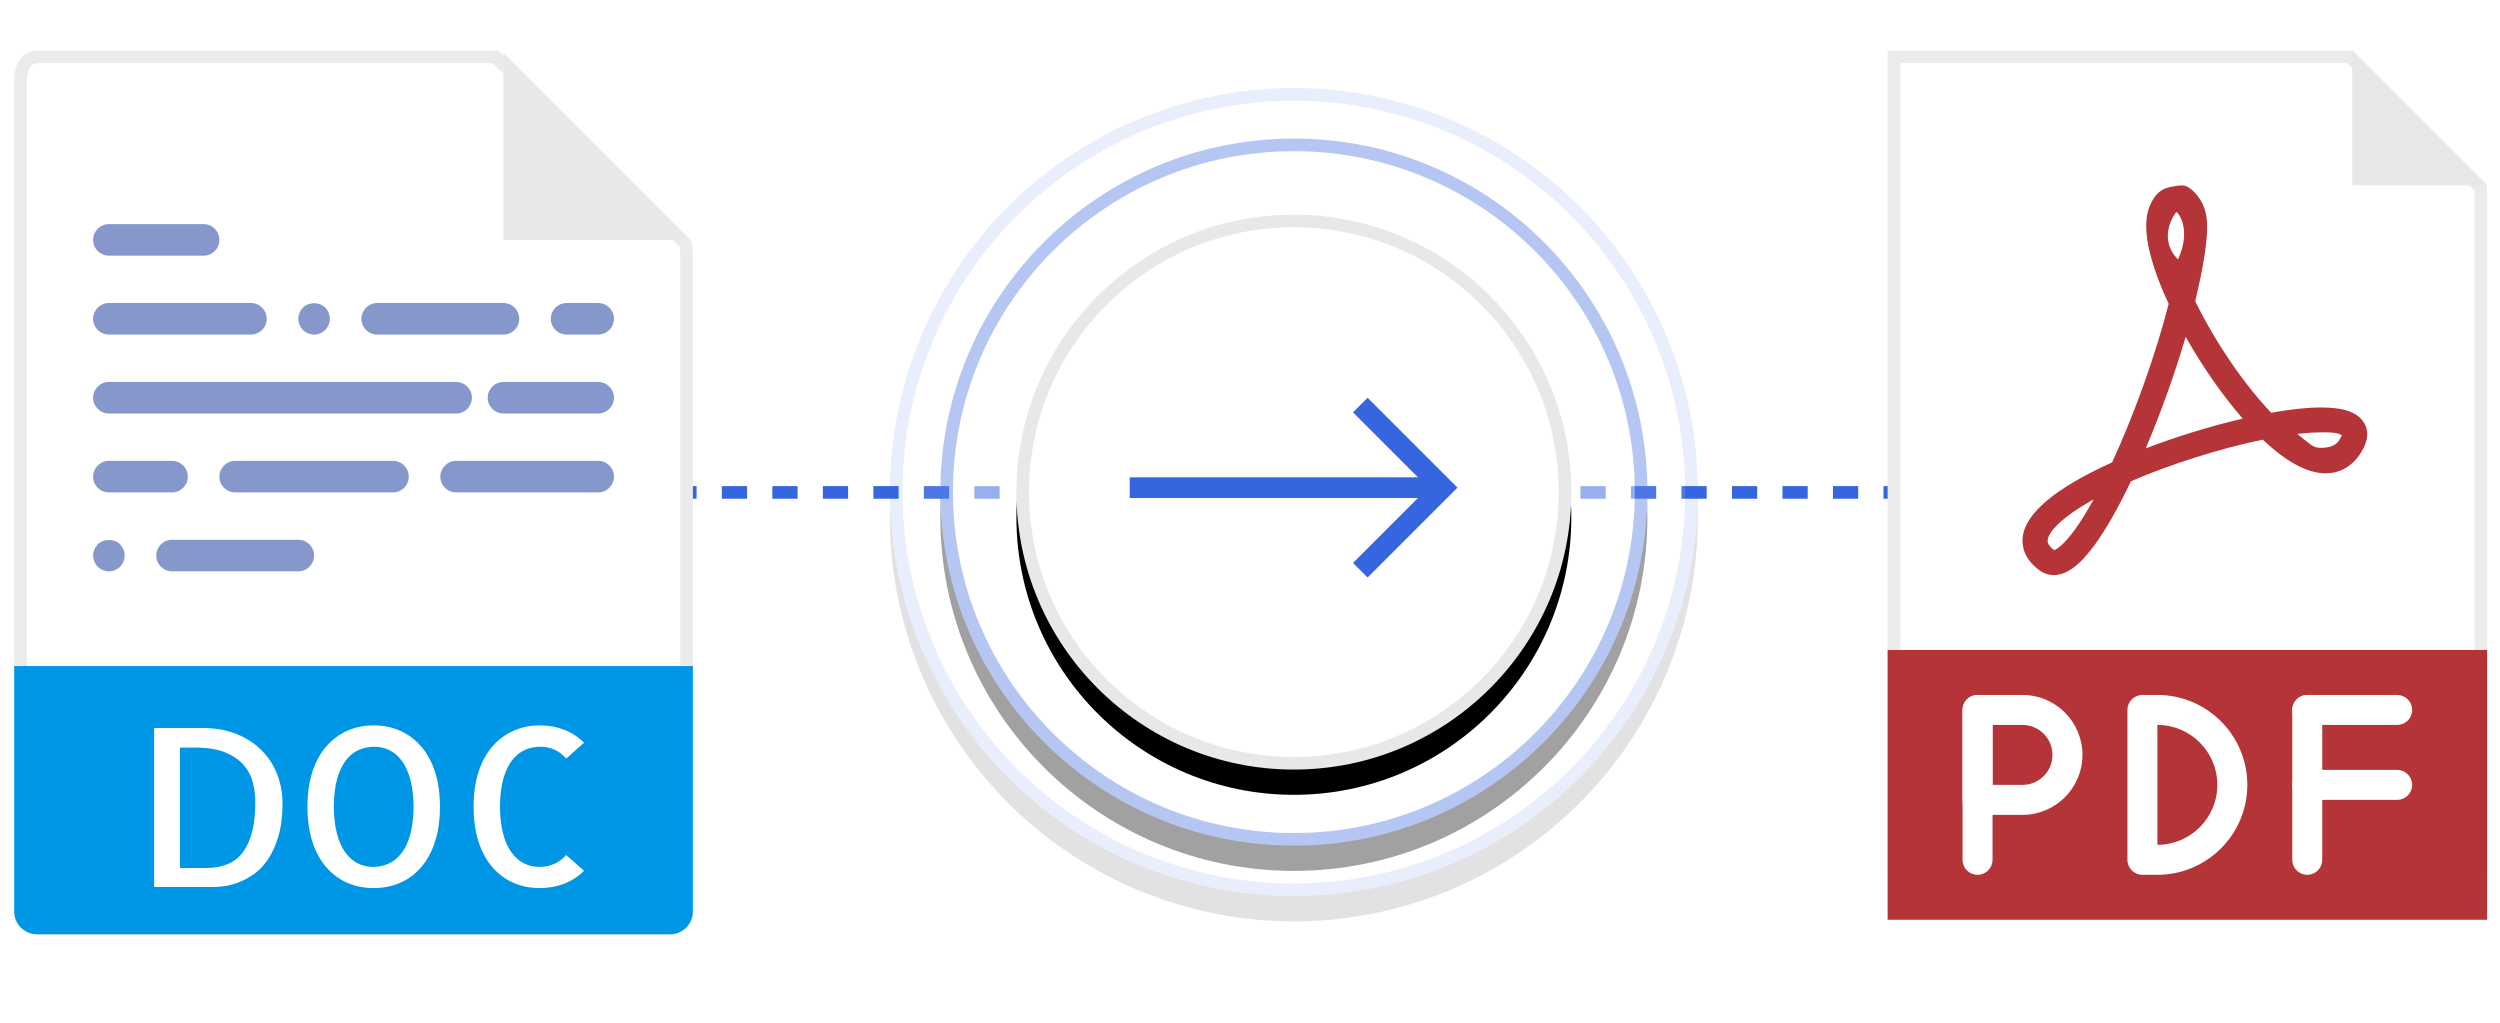 <?xml version="1.0" encoding="UTF-8"?>
<svg width="198px" height="81px" viewBox="0 0 198 81" version="1.1" xmlns="http://www.w3.org/2000/svg" xmlns:xlink="http://www.w3.org/1999/xlink">
    <title>word-to-pdf</title>
    <defs>
        <circle id="path-1" cx="32.975" cy="32.975" r="28"></circle>
        <filter x="-23.2%" y="-19.6%" width="146.4%" height="146.4%" filterUnits="objectBoundingBox" id="filter-2">
            <feOffset dx="0" dy="2" in="SourceAlpha" result="shadowOffsetOuter1"></feOffset>
            <feGaussianBlur stdDeviation="4" in="shadowOffsetOuter1" result="shadowBlurOuter1"></feGaussianBlur>
            <feComposite in="shadowBlurOuter1" in2="SourceAlpha" operator="out" result="shadowBlurOuter1"></feComposite>
            <feColorMatrix values="0 0 0 0 0   0 0 0 0 0   0 0 0 0 0  0 0 0 0.085 0" type="matrix" in="shadowBlurOuter1"></feColorMatrix>
        </filter>
        <circle id="path-3" cx="32.975" cy="32.975" r="32"></circle>
        <filter x="-20.3%" y="-17.2%" width="140.6%" height="140.6%" filterUnits="objectBoundingBox" id="filter-4">
            <feOffset dx="0" dy="2" in="SourceAlpha" result="shadowOffsetOuter1"></feOffset>
            <feGaussianBlur stdDeviation="4" in="shadowOffsetOuter1" result="shadowBlurOuter1"></feGaussianBlur>
            <feComposite in="shadowBlurOuter1" in2="SourceAlpha" operator="out" result="shadowBlurOuter1"></feComposite>
            <feColorMatrix values="0 0 0 0 0   0 0 0 0 0   0 0 0 0 0  0 0 0 0.085 0" type="matrix" in="shadowBlurOuter1"></feColorMatrix>
        </filter>
        <circle id="path-5" cx="32.975" cy="32.975" r="21.975"></circle>
        <filter x="-29.6%" y="-25.0%" width="159.2%" height="159.2%" filterUnits="objectBoundingBox" id="filter-6">
            <feOffset dx="0" dy="2" in="SourceAlpha" result="shadowOffsetOuter1"></feOffset>
            <feGaussianBlur stdDeviation="4" in="shadowOffsetOuter1" result="shadowBlurOuter1"></feGaussianBlur>
            <feComposite in="shadowBlurOuter1" in2="SourceAlpha" operator="out" result="shadowBlurOuter1"></feComposite>
            <feColorMatrix values="0 0 0 0 0   0 0 0 0 0   0 0 0 0 0  0 0 0 0.085 0" type="matrix" in="shadowBlurOuter1"></feColorMatrix>
        </filter>
    </defs>
    <g id="Page-1" stroke="none" stroke-width="1" fill="none" fill-rule="evenodd">
        <g id="Smartpdf-covert-from-word" transform="translate(-621, -147)">
            <g id="Group-6" transform="translate(621.5, 151)">
                <line x1="40.67" y1="35" x2="161.67" y2="35" id="Path-9" stroke="#3566E0" stroke-dasharray="2"></line>
                <g id="Group-5" transform="translate(69, 2)">
                    <g id="Oval" opacity="0.416">
                        <use fill="black" fill-opacity="1" filter="url(#filter-2)" xlink:href="#path-1"></use>
                        <circle stroke="#3566E0" stroke-width="1" stroke-linejoin="square" fill="#FFFFFF" fill-rule="evenodd" cx="32.975" cy="32.975" r="27.5"></circle>
                    </g>
                    <g id="Oval-Copy-4" opacity="0.117">
                        <use fill="black" fill-opacity="1" filter="url(#filter-4)" xlink:href="#path-3"></use>
                        <circle stroke="#3566E0" stroke-width="1" stroke-linejoin="square" fill="#FFFFFF" fill-rule="evenodd" cx="32.975" cy="32.975" r="31.5"></circle>
                    </g>
                    <g id="Oval-Copy-3">
                        <use fill="black" fill-opacity="1" filter="url(#filter-6)" xlink:href="#path-5"></use>
                        <circle stroke="#E8E8E8" stroke-width="1" stroke-linejoin="square" fill="#FFFFFF" fill-rule="evenodd" cx="32.975" cy="32.975" r="21.475"></circle>
                    </g>
                    <g id="011-right-arrow" transform="translate(19.975, 25.475)" fill="#3566E0" fill-rule="nonzero">
                        <polygon id="Path" points="18.838 0.027 17.682 1.184 22.827 6.329 0 6.329 0 7.964 22.827 7.964 17.682 13.109 18.838 14.265 25.957 7.146"></polygon>
                    </g>
                </g>
                <g id="doc">
                    <path d="M38.731,0.5 L53.699,15.219 C53.851,15.371 53.875,15.611 53.875,16.223 L53.875,16.223 L53.875,68.75 C53.875,68.893 53.651,69.065 53.442,69.208 C53.2,69.373 52.888,69.5 52.546,69.5 L52.546,69.5 L2.454,69.5 C2.112,69.5 1.8,69.373 1.558,69.208 C1.349,69.065 1.125,68.893 1.125,68.75 L1.125,68.75 L1.125,2.408 C1.125,1.784 1.263,1.297 1.516,0.965 C1.75,0.657 2.084,0.5 2.454,0.5 L2.454,0.5 L38.731,0.5 Z" id="Path" stroke="#EBEBEB" fill="#FFFFFF"></path>
                    <polygon id="Path" fill="#E8E8E8" fill-rule="nonzero" points="39.375 0.189 39.375 15 54.186 15"></polygon>
                    <path d="M15.625,16.25 L8.125,16.25 C7.435,16.25 6.875,15.69 6.875,15 C6.875,14.31 7.435,13.75 8.125,13.75 L15.625,13.75 C16.315,13.75 16.875,14.31 16.875,15 C16.875,15.69 16.315,16.25 15.625,16.25 Z" id="Path" fill="#8697CB" fill-rule="nonzero"></path>
                    <path d="M19.375,22.5 L8.125,22.5 C7.435,22.5 6.875,21.94 6.875,21.25 C6.875,20.56 7.435,20 8.125,20 L19.375,20 C20.065,20 20.625,20.56 20.625,21.25 C20.625,21.94 20.065,22.5 19.375,22.5 Z" id="Path" fill="#8697CB" fill-rule="nonzero"></path>
                    <path d="M24.375,22.5 C24.05,22.5 23.725,22.363 23.488,22.137 C23.262,21.9 23.125,21.575 23.125,21.25 C23.125,20.925 23.262,20.6 23.488,20.363 C23.95,19.9 24.8,19.9 25.262,20.363 C25.488,20.6 25.625,20.925 25.625,21.25 C25.625,21.575 25.488,21.9 25.262,22.137 C25.025,22.363 24.7,22.5 24.375,22.5 Z" id="Path" fill="#8697CB" fill-rule="nonzero"></path>
                    <path d="M39.375,22.5 L29.375,22.5 C28.685,22.5 28.125,21.94 28.125,21.25 C28.125,20.56 28.685,20 29.375,20 L39.375,20 C40.065,20 40.625,20.56 40.625,21.25 C40.625,21.94 40.065,22.5 39.375,22.5 Z" id="Path" fill="#8697CB" fill-rule="nonzero"></path>
                    <path d="M8.125,41.25 C7.8,41.25 7.475,41.112 7.237,40.888 C7.013,40.65 6.875,40.325 6.875,40 C6.875,39.675 7.013,39.35 7.237,39.112 C7.7,38.65 8.55,38.65 9.012,39.112 C9.238,39.35 9.375,39.663 9.375,40 C9.375,40.325 9.238,40.65 9.012,40.888 C8.775,41.112 8.45,41.25 8.125,41.25 Z" id="Path" fill="#8697CB" fill-rule="nonzero"></path>
                    <path d="M23.125,41.25 L13.125,41.25 C12.435,41.25 11.875,40.69 11.875,40 C11.875,39.31 12.435,38.75 13.125,38.75 L23.125,38.75 C23.815,38.75 24.375,39.31 24.375,40 C24.375,40.69 23.815,41.25 23.125,41.25 Z" id="Path" fill="#8697CB" fill-rule="nonzero"></path>
                    <path d="M46.875,22.5 L44.375,22.5 C43.685,22.5 43.125,21.94 43.125,21.25 C43.125,20.56 43.685,20 44.375,20 L46.875,20 C47.565,20 48.125,20.56 48.125,21.25 C48.125,21.94 47.565,22.5 46.875,22.5 Z" id="Path" fill="#8697CB" fill-rule="nonzero"></path>
                    <path d="M35.625,28.75 L8.125,28.75 C7.435,28.75 6.875,28.19 6.875,27.5 C6.875,26.81 7.435,26.25 8.125,26.25 L35.625,26.25 C36.315,26.25 36.875,26.81 36.875,27.5 C36.875,28.19 36.315,28.75 35.625,28.75 Z" id="Path" fill="#8697CB" fill-rule="nonzero"></path>
                    <path d="M46.875,28.75 L39.375,28.75 C38.685,28.75 38.125,28.19 38.125,27.5 C38.125,26.81 38.685,26.25 39.375,26.25 L46.875,26.25 C47.565,26.25 48.125,26.81 48.125,27.5 C48.125,28.19 47.565,28.75 46.875,28.75 Z" id="Path" fill="#8697CB" fill-rule="nonzero"></path>
                    <path d="M13.125,35 L8.125,35 C7.435,35 6.875,34.44 6.875,33.75 C6.875,33.06 7.435,32.5 8.125,32.5 L13.125,32.5 C13.815,32.5 14.375,33.06 14.375,33.75 C14.375,34.44 13.815,35 13.125,35 Z" id="Path" fill="#8697CB" fill-rule="nonzero"></path>
                    <path d="M30.625,35 L18.125,35 C17.435,35 16.875,34.44 16.875,33.75 C16.875,33.06 17.435,32.5 18.125,32.5 L30.625,32.5 C31.315,32.5 31.875,33.06 31.875,33.75 C31.875,34.44 31.315,35 30.625,35 Z" id="Path" fill="#8697CB" fill-rule="nonzero"></path>
                    <path d="M46.875,35 L35.625,35 C34.935,35 34.375,34.44 34.375,33.75 C34.375,33.06 34.935,32.5 35.625,32.5 L46.875,32.5 C47.565,32.5 48.125,33.06 48.125,33.75 C48.125,34.44 47.565,35 46.875,35 Z" id="Path" fill="#8697CB" fill-rule="nonzero"></path>
                    <path d="M52.546,70 L2.454,70 C1.444,70 0.625,69.181 0.625,68.171 L0.625,48.75 L54.375,48.75 L54.375,68.171 C54.375,69.181 53.556,70 52.546,70 Z" id="Path" fill="#0096E6" fill-rule="nonzero"></path>
                    <g id="Group" transform="translate(11.25, 52.5)" fill="#FFFFFF" fill-rule="nonzero">
                        <path d="M10.625,7.103 C10.625,8.139 10.514,9.025 10.291,9.76 C10.069,10.495 9.787,11.11 9.445,11.606 C9.102,12.102 8.719,12.492 8.291,12.777 C7.864,13.062 7.451,13.275 7.053,13.419 C6.654,13.561 6.289,13.652 5.959,13.693 C5.629,13.73 5.384,13.75 5.225,13.75 L0.458,13.75 L0.458,1.155 L4.25,1.155 C5.31,1.155 6.241,1.324 7.044,1.659 C7.846,1.994 8.514,2.442 9.044,3 C9.574,3.558 9.969,4.194 10.231,4.905 C10.494,5.617 10.625,6.35 10.625,7.103 Z M4.541,12.246 C5.931,12.246 6.934,11.803 7.549,10.914 C8.164,10.025 8.471,8.738 8.471,7.051 C8.471,6.527 8.409,6.009 8.284,5.496 C8.158,4.984 7.916,4.52 7.558,4.104 C7.199,3.688 6.711,3.351 6.096,3.095 C5.481,2.839 4.684,2.71 3.704,2.71 L2.507,2.71 L2.507,12.246 L4.541,12.246 L4.541,12.246 Z" id="Shape"></path>
                        <path d="M23.094,7.393 C23.094,8.453 22.96,9.386 22.692,10.195 C22.425,11.004 22.054,11.676 21.581,12.211 C21.109,12.748 20.556,13.151 19.924,13.425 C19.291,13.699 18.599,13.835 17.848,13.835 C17.096,13.835 16.404,13.699 15.771,13.425 C15.139,13.151 14.586,12.748 14.114,12.211 C13.641,11.675 13.27,11.004 13.002,10.195 C12.735,9.386 12.601,8.451 12.601,7.393 C12.601,6.334 12.735,5.401 13.002,4.599 C13.27,3.795 13.64,3.126 14.114,2.591 C14.586,2.055 15.139,1.649 15.771,1.369 C16.404,1.089 17.096,0.95 17.848,0.95 C18.599,0.95 19.291,1.089 19.924,1.369 C20.556,1.649 21.109,2.055 21.581,2.591 C22.054,3.127 22.424,3.796 22.692,4.599 C22.959,5.401 23.094,6.332 23.094,7.393 Z M17.795,12.161 C18.216,12.161 18.617,12.079 19,11.914 C19.381,11.749 19.724,11.477 20.025,11.102 C20.326,10.726 20.564,10.234 20.734,9.624 C20.904,9.014 20.995,8.271 21.008,7.394 C20.996,6.539 20.907,5.812 20.742,5.215 C20.578,4.616 20.35,4.124 20.059,3.736 C19.767,3.349 19.438,3.07 19.067,2.899 C18.698,2.728 18.308,2.643 17.896,2.643 C17.475,2.643 17.073,2.721 16.691,2.881 C16.309,3.041 15.967,3.311 15.666,3.692 C15.364,4.075 15.127,4.566 14.957,5.171 C14.787,5.776 14.695,6.515 14.684,7.393 C14.695,8.248 14.784,8.976 14.949,9.58 C15.114,10.184 15.341,10.676 15.633,11.059 C15.924,11.441 16.254,11.719 16.624,11.896 C16.995,12.072 17.385,12.161 17.795,12.161 Z" id="Shape"></path>
                        <path d="M34.509,12.469 C34.041,12.924 33.511,13.266 32.92,13.494 C32.328,13.723 31.69,13.835 31.006,13.835 C30.254,13.835 29.562,13.699 28.93,13.425 C28.297,13.151 27.745,12.748 27.273,12.211 C26.8,11.675 26.429,11.004 26.161,10.195 C25.894,9.386 25.76,8.451 25.76,7.393 C25.76,6.334 25.894,5.401 26.161,4.599 C26.429,3.795 26.799,3.126 27.273,2.591 C27.745,2.055 28.3,1.649 28.939,1.369 C29.576,1.089 30.266,0.95 31.006,0.95 C31.69,0.95 32.328,1.064 32.92,1.291 C33.513,1.52 34.041,1.861 34.509,2.316 L33.09,3.581 C32.805,3.25 32.489,3.011 32.141,2.864 C31.794,2.716 31.433,2.641 31.056,2.641 C30.635,2.641 30.233,2.72 29.851,2.88 C29.469,3.04 29.128,3.31 28.826,3.691 C28.524,4.074 28.288,4.565 28.117,5.17 C27.948,5.775 27.855,6.514 27.844,7.391 C27.855,8.246 27.944,8.975 28.109,9.579 C28.274,10.182 28.501,10.675 28.793,11.057 C29.084,11.44 29.414,11.717 29.784,11.895 C30.154,12.072 30.544,12.16 30.955,12.16 C31.366,12.16 31.75,12.085 32.109,11.938 C32.468,11.79 32.795,11.55 33.091,11.22 L34.509,12.469 Z" id="Path"></path>
                    </g>
                </g>
                <g id="file-(2)" transform="translate(149, 0)">
                    <path d="M36.59,0.5 L46.979,10.89 L46.979,64.784 L0.5,64.784 L0.5,0.5 L36.59,0.5 Z" id="Path" stroke="#EBEBEB" fill="#FFFFFF"></path>
                    <polygon id="Path" fill="#E8E8E8" fill-rule="nonzero" points="36.797 0 36.797 10.683 47.479 10.683"></polygon>
                    <polygon id="Path" fill="#B53438" fill-rule="nonzero" points="0 47.479 47.479 47.479 47.479 68.845 0 68.845"></polygon>
                    <g id="Group" transform="translate(5.916, 50.962)" fill="#FFFFFF" fill-rule="nonzero">
                        <path d="M1.205,14.322 C0.55,14.322 0.018,13.791 0.018,13.136 L0.018,1.266 C0.018,0.61 0.55,0.079 1.205,0.079 C1.861,0.079 2.393,0.61 2.393,1.266 L2.393,13.136 C2.393,13.791 1.861,14.322 1.205,14.322 Z" id="Path"></path>
                        <path d="M34.441,2.453 L27.319,2.453 C26.664,2.453 26.132,1.921 26.132,1.266 C26.132,0.61 26.664,0.079 27.319,0.079 L34.441,0.079 C35.096,0.079 35.628,0.61 35.628,1.266 C35.628,1.921 35.096,2.453 34.441,2.453 Z" id="Path"></path>
                        <path d="M34.441,8.388 L27.319,8.388 C26.664,8.388 26.132,7.856 26.132,7.201 C26.132,6.546 26.664,6.014 27.319,6.014 L34.441,6.014 C35.096,6.014 35.628,6.546 35.628,7.201 C35.628,7.856 35.096,8.388 34.441,8.388 Z" id="Path"></path>
                        <path d="M27.319,14.322 C26.664,14.322 26.132,13.791 26.132,13.136 L26.132,1.266 C26.132,0.61 26.664,0.079 27.319,0.079 C27.975,0.079 28.506,0.61 28.506,1.266 L28.506,13.136 C28.506,13.791 27.975,14.322 27.319,14.322 Z" id="Path"></path>
                    </g>
                    <path d="M22.886,12.792 C22.77,12.83 21.313,14.845 23,16.549 C24.123,14.079 22.938,12.777 22.886,12.792 M23.605,22.679 C22.758,25.569 21.641,28.69 20.441,31.514 C22.912,30.567 25.601,29.74 28.124,29.155 C26.528,27.323 24.932,25.036 23.605,22.679 M32.44,30.367 C33.404,31.099 33.639,31.469 34.271,31.469 C34.547,31.469 35.337,31.458 35.701,30.954 C35.878,30.71 35.947,30.553 35.973,30.471 C35.828,30.394 35.634,30.241 34.583,30.241 C33.985,30.241 33.234,30.267 32.44,30.367 M16.311,35.557 C13.782,36.959 12.752,38.112 12.678,38.762 C12.666,38.87 12.634,39.153 13.187,39.571 C13.364,39.515 14.393,39.052 16.311,35.557 M13.161,41.544 C12.749,41.544 12.354,41.413 12.017,41.164 C10.786,40.25 10.62,39.234 10.698,38.543 C10.913,36.642 13.294,34.651 17.778,32.622 C19.557,28.771 21.249,24.027 22.258,20.063 C21.079,17.526 19.931,14.234 20.766,12.303 C21.059,11.626 21.426,11.107 22.108,10.882 C22.378,10.794 23.059,10.683 23.31,10.683 C23.931,10.683 24.527,11.424 24.814,11.905 C25.348,12.799 25.351,13.84 25.266,14.845 C25.184,15.82 25.018,16.79 24.827,17.749 C24.687,18.454 24.529,19.156 24.36,19.855 C25.955,23.106 28.212,26.419 30.377,28.687 C31.929,28.411 33.263,28.27 34.35,28.27 C36.201,28.27 37.325,28.696 37.782,29.574 C38.162,30.3 38.005,31.15 37.32,32.097 C36.661,33.008 35.755,33.488 34.695,33.488 C33.254,33.488 31.581,32.591 29.713,30.819 C26.357,31.512 22.439,32.748 19.271,34.115 C18.282,36.187 17.335,37.857 16.452,39.082 C15.242,40.762 14.196,41.544 13.161,41.544" id="Shape" fill="#B53438" fill-rule="nonzero"></path>
                    <path d="M10.683,60.536 L7.122,60.536 C6.467,60.536 5.935,60.005 5.935,59.349 L5.935,52.227 C5.935,51.572 6.467,51.04 7.122,51.04 L10.683,51.04 C13.301,51.04 15.431,53.17 15.431,55.789 C15.431,58.407 13.301,60.536 10.683,60.536 L10.683,60.536 Z M8.309,58.162 L10.683,58.162 C11.992,58.162 13.057,57.098 13.057,55.789 C13.057,54.479 11.992,53.414 10.683,53.414 L8.309,53.414 L8.309,58.162 Z" id="Shape" fill="#FFFFFF" fill-rule="nonzero"></path>
                    <path d="M21.366,65.284 L20.179,65.284 C19.523,65.284 18.992,64.752 18.992,64.097 L18.992,52.227 C18.992,51.572 19.523,51.04 20.179,51.04 L21.366,51.04 C25.292,51.04 28.488,54.234 28.488,58.162 C28.488,62.09 25.292,65.284 21.366,65.284 Z M21.366,53.414 L21.366,62.91 C23.984,62.91 26.114,60.781 26.114,58.162 C26.114,55.544 23.984,53.414 21.366,53.414 Z" id="Shape" fill="#FFFFFF" fill-rule="nonzero"></path>
                </g>
            </g>
        </g>
    </g>
</svg>